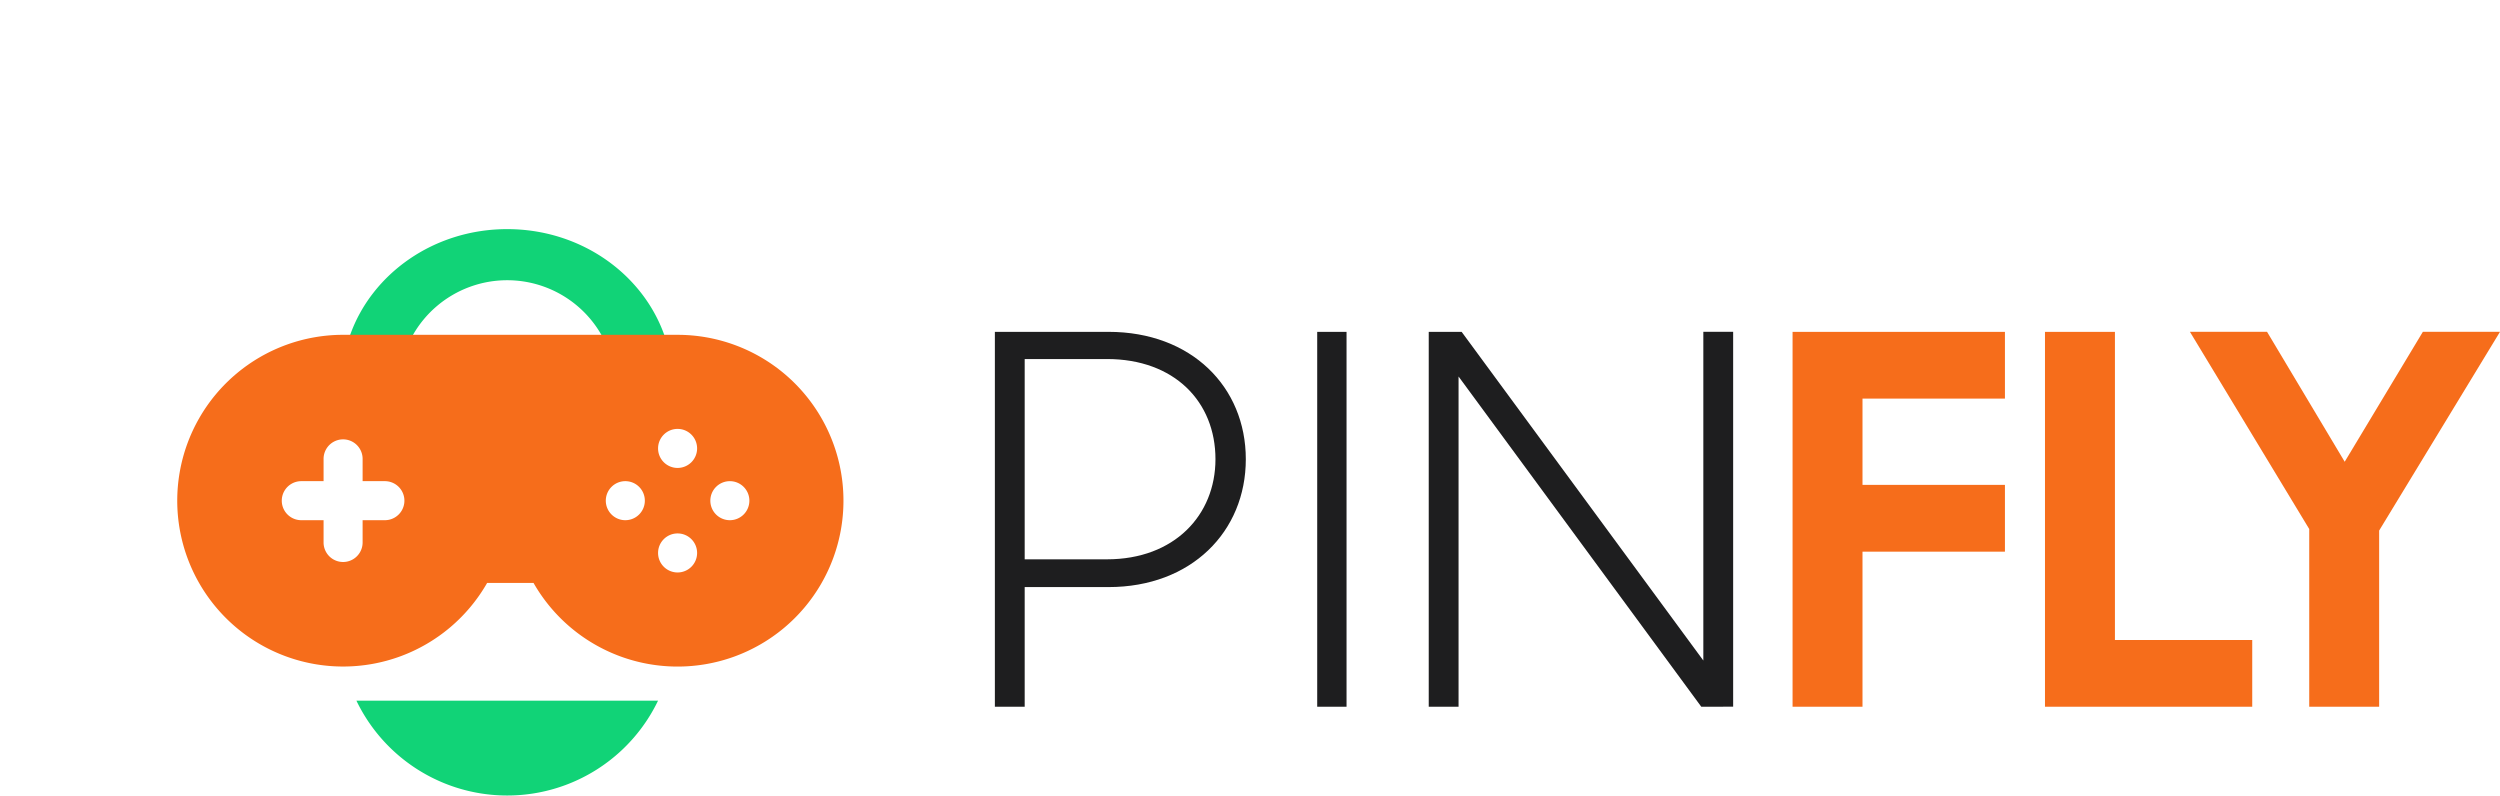 <svg xmlns="http://www.w3.org/2000/svg" xmlns:xlink="http://www.w3.org/1999/xlink" width="392.802" height="124.991" viewBox="0 0 392.802 124.991">
  <defs>
    <clipPath id="clip-path">
      <rect id="Rectangle_3" data-name="Rectangle 3" width="160" height="105" transform="translate(0.008 -0.153)" fill="#f66d1b"/>
    </clipPath>
  </defs>
  <g id="pinfly" transform="translate(-1182 -186)">
    <path id="PIN" d="M1449.305,297.04l-38.135-51.884V297.04h-4.686v-58.9h5.171l37.974,51.642V238.136h4.685v58.9Zm-60.345,0v-58.9h4.61v58.9Zm-50.645,0v-58.9h17.856c13.008,0,21.572,8.634,21.572,20.011s-8.564,20.092-21.572,20.092H1343v18.8ZM1343,273.881h12.928c10.584,0,17.047-6.939,17.047-15.734,0-9.038-6.463-15.735-17.047-15.735H1343Z" fill="#1e1e1f"/>
    <path id="FLY" d="M1544.828,297.04V269.121l-18.744-30.985H1538.2l12.2,20.415,12.281-20.415H1574.8l-18.987,31.227V297.04Zm-41.52,0v-58.9H1514.3v48.414h21.572v10.49Zm-39.659,0v-58.9h33.368v10.489h-22.38v13.556h22.38v10.49h-22.38V297.04Z" fill="#f66d1b"/>
    <path id="Shape_1588_copy_3" data-name="Shape 1588 copy 3" d="M1228.205,296.091a26.292,26.292,0,0,0,47.392,0" transform="translate(9.795)" fill="#11d377"/>
    <path id="Shape_1588_copy_2" data-name="Shape 1588 copy 2" d="M1276.594,238.671C1273.165,228.985,1263.406,222,1251.9,222s-21.263,6.988-24.692,16.674h9.856a17.053,17.053,0,0,1,29.672,0Z" transform="translate(9.791)" fill="#11d377"/>
    <g id="Mask_Group_1" data-name="Mask Group 1" transform="translate(1181.992 186.153)" clip-path="url(#clip-path)">
      <g id="gamepad" transform="translate(27.851 2.576)">
        <path id="Path_3" data-name="Path 3" d="M78.618,630.615H26.059A26.06,26.06,0,1,0,48.693,669.6h7.292a26.062,26.062,0,1,0,22.633-38.983ZM32.629,659.743h-3.5v3.5a3.067,3.067,0,0,1-6.134,0v-3.5h-3.5a3.067,3.067,0,1,1,0-6.134h3.5v-3.5a3.067,3.067,0,0,1,6.134,0v3.5h3.5a3.067,3.067,0,1,1,0,6.134Zm37.777,0a3.067,3.067,0,1,1,3.067-3.067A3.068,3.068,0,0,1,70.406,659.743Zm8.212,8.213a3.067,3.067,0,1,1,3.067-3.067A3.068,3.068,0,0,1,78.618,667.956Zm0-16.424a3.067,3.067,0,1,1,3.067-3.067A3.068,3.068,0,0,1,78.618,651.531Zm8.213,8.212a3.067,3.067,0,1,1,3.067-3.067A3.068,3.068,0,0,1,86.83,659.743Zm0,0" transform="translate(0.002 -580.738)" fill="#f66d1b" fill-rule="evenodd"/>
      </g>
    </g>
  </g>
</svg>
